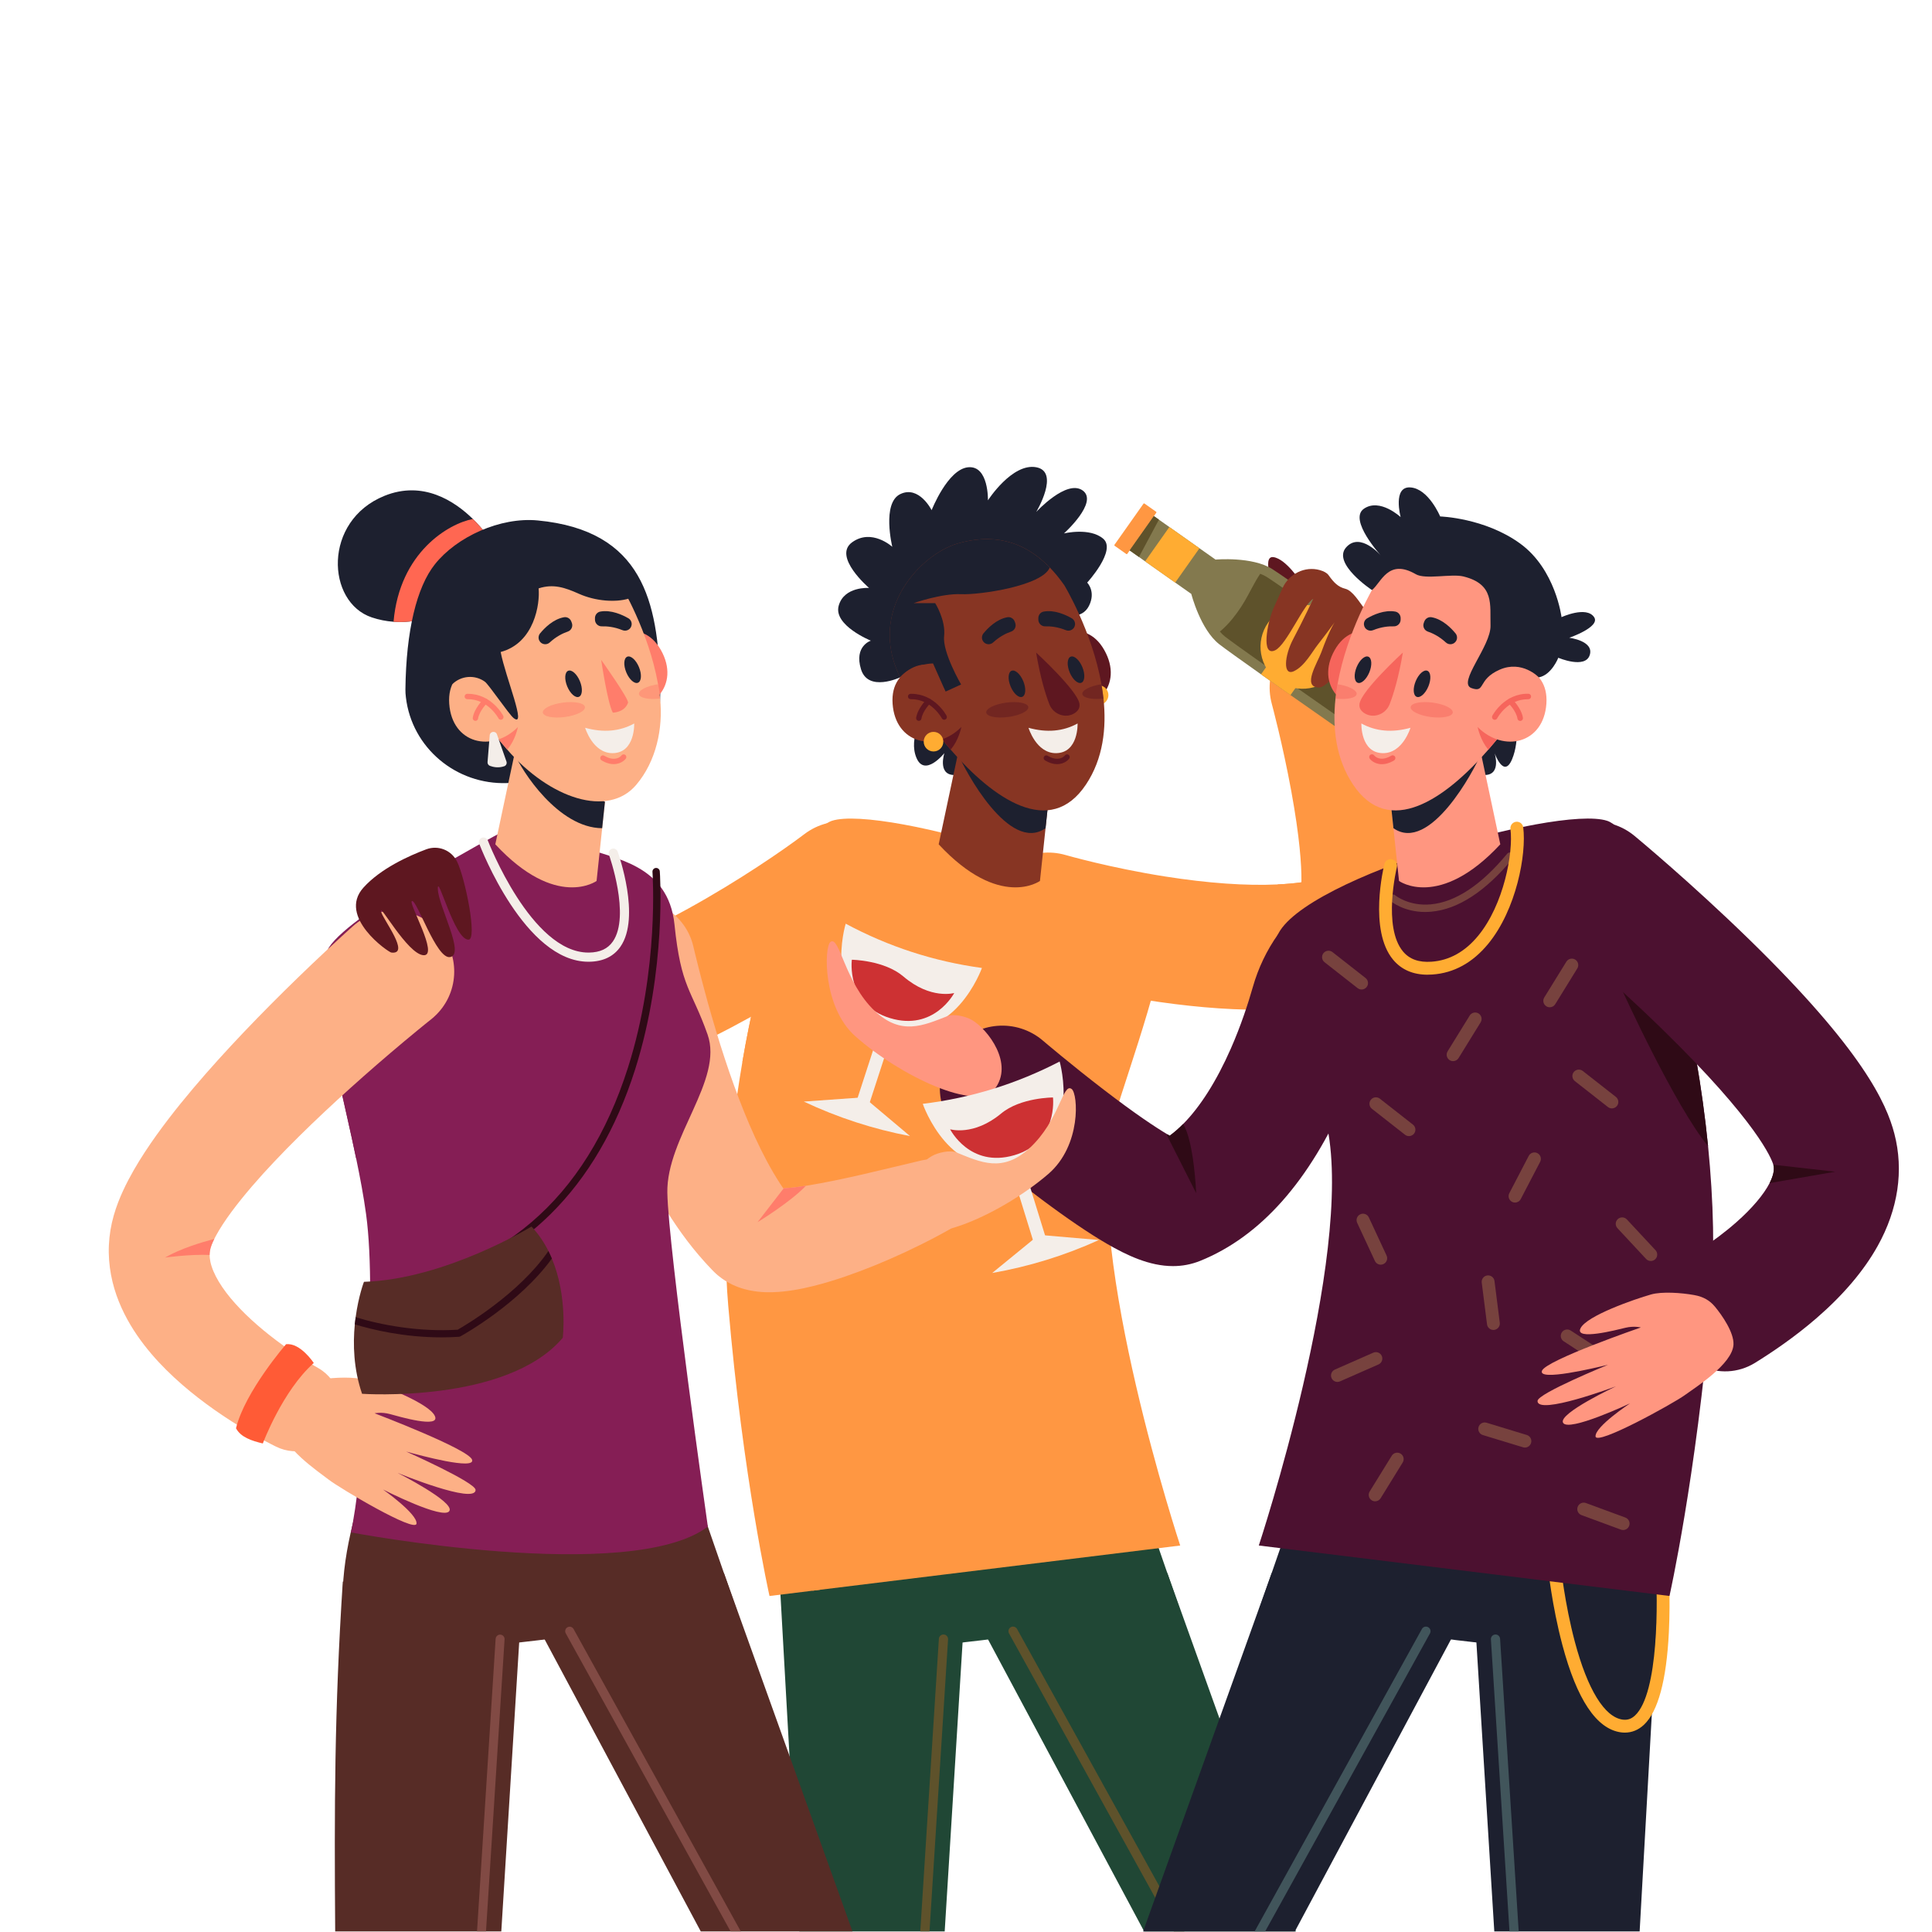 <?xml version="1.0" encoding="UTF-8"?>
<svg id="Layer_1" data-name="Layer 1" xmlns="http://www.w3.org/2000/svg" viewBox="0 0 1080 1080">
  <defs>
    <style>
      .cls-1 {
        fill: #77423e;
      }

      .cls-1, .cls-2, .cls-3, .cls-4, .cls-5, .cls-6, .cls-7, .cls-8, .cls-9, .cls-10, .cls-11, .cls-12, .cls-13, .cls-14, .cls-15, .cls-16, .cls-17, .cls-18, .cls-19, .cls-20, .cls-21, .cls-22, .cls-23 {
        stroke-width: 0px;
      }

      .cls-2 {
        fill: #873523;
      }

      .cls-3 {
        fill: #cd3133;
      }

      .cls-4 {
        fill: #ff9680;
      }

      .cls-5 {
        fill: #ff5b36;
      }

      .cls-6 {
        fill: #1d202f;
      }

      .cls-7 {
        fill: #5e1720;
      }

      .cls-8 {
        fill: #851e55;
      }

      .cls-9 {
        fill: #41555b;
      }

      .cls-10 {
        fill: #572c26;
      }

      .cls-11 {
        fill: #5e522b;
      }

      .cls-12 {
        fill: #ff7d6b;
      }

      .cls-13 {
        fill: #814a44;
      }

      .cls-14 {
        fill: #2f0a16;
      }

      .cls-15 {
        fill: #f4eee9;
      }

      .cls-24 {
        opacity: .5;
      }

      .cls-16 {
        fill: #f6655c;
      }

      .cls-17 {
        fill: #ff6752;
      }

      .cls-18 {
        fill: #204735;
      }

      .cls-19 {
        fill: #ffac32;
      }

      .cls-20 {
        fill: #83794e;
      }

      .cls-21 {
        fill: #4c1130;
      }

      .cls-22 {
        fill: #ff9742;
      }

      .cls-23 {
        fill: #fdb086;
      }
    </style>
  </defs>
  <g>
    <g>
      <path class="cls-22" d="M797.06,500.99c-.7,11.22-2.67,20.53-6.06,28.46-6.14,14.42-17.16,24.49-31.05,28.36-15.97,4.44-34.6,6.66-55.77,6.66-19.48,0-41.08-1.89-64.71-5.65-35.14-5.61-62.12-13.44-63.25-13.77-18.51-5.4-29.14-24.8-23.73-43.34,5.42-18.49,24.8-29.12,43.32-23.71.53.14,24.74,7.11,55.5,11.96,24.08,3.78,45.31,5.28,62.84,4.44,4.73-.21,9.16-.6,13.34-1.17,0-.29,0-.58.02-.88.06-8.79-.95-24.23-5.65-49.95-4.79-26.24-10.85-48.7-10.91-48.92-5.03-18.62,5.98-37.79,24.6-42.84,18.62-5.03,37.81,5.98,42.84,24.6.39,1.42,9.47,35.2,14.92,70.64,3.43,22.46,4.66,40.5,3.76,55.13Z"/>
      <path class="cls-22" d="M743.92,523.27l-29.77-28.87c4.73-.21,9.16-.6,13.34-1.17,0-.29,0-.58.02-.88l16.42,30.92Z"/>
      <g>
        <path class="cls-7" d="M727.41,325.66s-8.36-13.2-15.54-14.22c-7.18-1.02.91,19.72.91,19.72,0,0,15.63,6.33,14.63-5.5Z"/>
        <g>
          <path class="cls-20" d="M751.34,346.13c21.95,15.57,44.42,31.66,44.42,31.66,5.77,4.08-23.89,46.1-29.66,42.02,0,0-22.68-15.78-44.7-31.25-5.67-3.98-11.29-7.94-16.47-11.6-11.04-7.81-20.1-14.28-23.31-16.78-10.59-8.22-15.68-28.17-15.68-28.17l-37.86-26.72,13.55-19.19,37.86,26.72s20.5-1.88,31.79,5.34c3.43,2.19,12.56,8.55,23.62,16.34,5.19,3.65,10.8,7.62,16.45,11.63Z"/>
          <path class="cls-11" d="M708.34,322.65c-1.16-.74-2.47-1.37-3.88-1.9-.93,1.39-1.81,2.82-2.64,4.28-2.7,4.76-5.02,9.66-8.04,14.24-2.89,4.38-6.17,8.61-10.03,12.18-.59.55-1.21,1.08-1.84,1.6.93,1.08,1.92,2.05,2.95,2.86,2.76,2.15,10.4,7.64,22.7,16.34,4.56,3.23,9.84,6.95,16.15,11.38,18.14,12.74,36.94,25.84,42.35,29.61,2.4-1.66,7.54-6.9,13.52-15.38,5.99-8.48,9.2-15.07,9.96-17.89-5.32-3.81-23.98-17.15-42.08-29.99-6.2-4.4-11.47-8.13-16.13-11.41-12.32-8.68-20.06-14.04-23-15.92Z"/>
          <rect class="cls-19" x="643.55" y="299.82" width="23.49" height="20.59" transform="translate(24.04 666.64) rotate(-54.78)"/>
          <rect class="cls-22" x="620.21" y="291.17" width="28.91" height="8.77" rx=".36" ry=".36" transform="translate(27.21 643.62) rotate(-54.78)"/>
          <polygon class="cls-11" points="647.85 290.49 636.68 311.35 631.47 307.68 645.02 288.49 647.85 290.49"/>
          <path class="cls-19" d="M751.34,346.13l-29.95,42.43c-5.67-3.98-11.29-7.94-16.47-11.6l29.97-42.46c5.19,3.65,10.8,7.62,16.45,11.63Z"/>
          <path class="cls-19" d="M741.68,342.34c10.6,7.48,13.13,22.14,5.64,32.74-7.48,10.6-22.14,13.13-32.74,5.64-10.6-7.48-13.13-22.14-5.64-32.74,7.48-10.6,22.14-13.13,32.74-5.64Z"/>
        </g>
        <path class="cls-2" d="M737.83,318.7c-8.4-2.38-17.25,2.05-20.86,10.01-1.42,3.12-3.14,6.96-5.02,11.2-3.58,8.09-7.2,27.5.91,23.58,6.4-3.09,15.85-25.82,21.26-28.77,0,0-5.82,12.38-11.24,22.57-4.9,9.22-5.89,20.89.46,17.89,6-2.83,10.05-10.67,13.29-14.78,4.31-5.46,9.48-12.58,9.48-12.58,0,0-2.82,3.95-7.48,16.79-2.13,5.87-10.96,19.46-1.43,19.73,4.78.14,14.02-12.89,21.86-21.64,0,0-4.87,9.43-5.24,18-.16,3.6,5.29,4.61,11-1.99,7.36-8.51,4.99-4.66,9.07-10.12,4.08-5.46,7.08-17.54,1.62-21.92-5.45-4.38-10.14-3.01-12.92-6.61-2.79-3.61-6.47-9.9-10.52-10.92-4.05-1.02-6.35-3.35-9.42-7.64-.88-1.23-2.63-2.17-4.82-2.79Z"/>
      </g>
    </g>
    <g>
      <path class="cls-18" d="M632.31,820.96l27.42,79.14s-173.75,32.08-217,19.54c-7.37-27.7-5.32-58.1-12.57-85.36l202.15-13.32Z"/>
      <path class="cls-18" d="M724.41,1079.68l-71.85-200.29c-35.69-17.02-107.61,23.29-107.61,23.29l94.64,177h84.82Z"/>
      <polygon class="cls-18" points="439.56 949.94 446.84 1079.68 528.09 1079.68 538.09 918.14 539.89 889.1 515.65 881.66 451.55 861.99 446.99 860.6 434.34 856.71 434.33 856.71 436.28 891.41 439.56 949.94"/>
      <path class="cls-11" d="M656.17,1079.68h5.88l-93.51-169.07c-.69-1.24-2.25-1.69-3.49-1.01-1.24.69-1.69,2.25-1,3.49l92.12,166.59Z"/>
      <path class="cls-11" d="M519.59,1079.68l10.22-160.66.16-2.6c.09-1.41-.98-2.64-2.4-2.72-1.41-.1-2.64.98-2.73,2.4l-.22,3.45-10.18,160.14h5.15Z"/>
    </g>
    <g>
      <path class="cls-22" d="M659.73,863.96l-201.37,24.74-4.11.51-24.09,2.96s-14.86-66.08-23.07-162.26c-3.62-42.42.23-91.48,7.88-136.13,2.27-13.24,4.87-26.1,7.72-38.28,12.23-52.36,28.86-92.21,42.31-96.65,28.13-9.29,180.9,35.04,185.34,67.59-1.36,24.11-26.15,90.23-28.9,103.81-14.84,73.02,38.3,233.71,38.3,233.71Z"/>
      <path class="cls-22" d="M473.81,529.53s-26.3,50.61-58.84,64.24c2.27-13.24,4.87-26.1,7.72-38.27,15.15-8.62,28.33-15.59,51.13-25.97Z"/>
      <path class="cls-22" d="M565.04,514.2c-.89,0-1.81-.03-2.77-.09-23.34-1.49-36.66-24.88-37.22-25.87-.55-.99-.2-2.24.79-2.8.99-.55,2.24-.2,2.8.79h0c.13.22,12.81,22.43,33.89,23.77,20.13,1.28,21.85-13.06,21.92-13.67.12-1.13,1.12-1.95,2.25-1.84,1.13.11,1.95,1.11,1.84,2.23-.02.18-1.91,17.46-23.5,17.46Z"/>
    </g>
    <g>
      <path class="cls-6" d="M503.19,378.64s-17.89,8.49-21.88-4.51c-4-12.99,5.5-15.99,5.5-15.99,0,0-20.99-8.5-17.99-19.49,3-10.99,16.99-9.99,16.99-9.99,0,0-20.49-17.49-9.5-25.49,10.99-8,22.49,2.5,22.49,2.5,0,0-6-24.49,4.5-29.48,10.49-5,17.49,9,17.49,9,0,0,9-22.99,20.49-23.99,11.49-1,10.99,18.49,10.99,18.49,0,0,13.49-20.99,26.99-18.49,13.49,2.5,0,24.99,0,24.99,0,0,16.99-18.49,25.99-11.99,9,6.5-10.49,23.99-10.49,23.99,0,0,14.49-3.5,21.99,3,7.5,6.5-9,24.49-9,24.49,0,0,5,5,1,12.99-4,8-13.66,5-13.66,5l-91.89,34.99Z"/>
      <path class="cls-6" d="M516.36,399.8s-8.72,12.69-4.07,23.81c4.64,11.12,15.61-2.6,15.61-2.6,0,0-3.82,11.76,5.07,12.21,8.89.45,11.98-14.6,11.98-14.6l-28.6-18.83Z"/>
      <g>
        <path class="cls-2" d="M524.73,471.98c34.15,36.73,56.61,20.48,56.61,20.48l2.74-25.84,1.95-18.4-39.48-24.71-10.17-6.36-.31,1.47-.57,2.68-10.77,50.68Z"/>
        <path class="cls-6" d="M535.51,421.31c3.81,9.38,28.72,55.91,48.96,41.66l1.56-14.74-39.48-24.71-10.48-4.89-.57,2.68Z"/>
      </g>
      <path class="cls-7" d="M586.03,357.05s20.25-13.2,31.28,6.35c11.03,19.55-4.81,36.14-24.88,32.03l-6.4-38.38Z"/>
      <circle class="cls-19" cx="614.13" cy="388.56" r="5.48"/>
      <path class="cls-2" d="M607.05,438.58c-20.04,30.07-51.59,8.13-75.64-19.53-2.92-3.37-5.74-6.81-8.41-10.26-7.22-9.33-13.38-18.67-17.79-26.36-.73-1.27-1.4-2.54-2.02-3.79-18.83-38.2,12.3-68.97,31.82-74.72,18.9-5.58,36.57-2.46,51.84,13.32,2.78,2.87,5.48,6.16,8.09,9.89,0,0,15.51,25.54,20.78,55.35.47,2.65.86,5.33,1.14,8.03,1.75,16.45-.15,33.6-9.81,48.08Z"/>
      <path class="cls-6" d="M586.84,317.24c-4.25,10.33-39.37,15.38-49.57,14.91-10.99-.5-26.49,5-26.49,5h11.99s6,9.5,5,18.49c-1,9,9.49,26.99,9.49,26.99l-8.7,3.98-7.98-14.6c-9.68-2.62-17.41,6.63-17.41,6.63-6.72-13.63-7.08-26.31-3.87-37.25,5.77-19.72,23.13-33.78,35.69-37.47,18.9-5.58,36.57-2.46,51.84,13.32Z"/>
      <path class="cls-7" d="M590.87,427.16h-.05c-3.48-.02-6.62-2.07-6.75-2.16-.69-.46-.88-1.39-.42-2.08.46-.69,1.39-.88,2.08-.42.02.01,2.54,1.65,5.11,1.66h.03c3.02,0,4.37-1.81,4.38-1.83.47-.68,1.41-.85,2.09-.37.68.47.85,1.41.37,2.09-.09.13-2.23,3.11-6.84,3.11Z"/>
      <path class="cls-7" d="M523,408.79c2.67,3.45,5.49,6.9,8.41,10.26,4.61-5.31,5.98-12.62,5.98-12.62l-14.38,2.36Z"/>
      <path class="cls-2" d="M521.58,370.87s-24.17.14-22.61,22.53c1.57,22.39,23.93,27.52,38.41,13.03l-15.8-35.56Z"/>
      <path class="cls-19" d="M527.32,414.6c0,3.03-2.45,5.48-5.48,5.48s-5.48-2.45-5.48-5.48,2.45-5.48,5.48-5.48,5.48,2.45,5.48,5.48Z"/>
      <path class="cls-6" d="M564.93,383.71c1.66,4.02,4.6,6.62,6.55,5.81,1.96-.81,2.2-4.72.54-8.74-1.66-4.02-4.6-6.62-6.55-5.81-1.96.81-2.2,4.72-.54,8.74Z"/>
      <path class="cls-6" d="M597.95,375.84c1.66,4.02,4.6,6.62,6.55,5.81,1.96-.81,2.2-4.72.54-8.74-1.66-4.02-4.6-6.62-6.55-5.81-1.96.81-2.2,4.72-.54,8.74Z"/>
      <path class="cls-6" d="M599.1,345.62c-3.2-1.85-9.58-4.87-15.68-3.74-1.74.32-2.98,1.88-2.98,3.64v.84c0,2.11,1.73,3.83,3.83,3.77,2.81-.09,6.92.25,11.55,2.14,2.29.93,4.84-.55,5.12-3.01h0c.17-1.47-.55-2.9-1.84-3.65Z"/>
      <path class="cls-6" d="M549.77,354.06c2.34-2.86,7.25-7.93,13.36-9.02,1.74-.31,3.45.7,4.07,2.36l.31.83c.74,1.97-.29,4.15-2.28,4.83-2.66.91-6.39,2.68-10.05,6.07-1.81,1.68-4.72,1.19-5.85-1.01h0c-.68-1.32-.5-2.91.43-4.06Z"/>
      <path class="cls-7" d="M579.19,364.78s23.01,21.1,24.22,28.57c.36,2.24-.67,3.86-2.3,5.04-5.05,3.64-12.26,1.1-14.51-4.7-2.22-5.73-5.07-15-7.41-28.91Z"/>
      <path class="cls-15" d="M602.38,404.42s.6,16.53-12.1,16.6c-11.08.06-15.34-14.18-15.34-14.18,10.2,2.83,19.35,2.03,27.44-2.41Z"/>
      <path class="cls-7" d="M527.83,402.34c-.54,0-1.06-.29-1.33-.8h0c-.06-.11-5.89-10.9-17.42-10.69,0,0-.02,0-.03,0-.82,0-1.48-.65-1.5-1.47-.02-.83.64-1.51,1.47-1.53.14,0,.27,0,.41,0,13.14,0,19.45,11.79,19.72,12.3.38.73.1,1.64-.63,2.02-.22.12-.46.17-.69.17Z"/>
      <path class="cls-7" d="M513.62,402.97c-.08,0-.16,0-.24-.02-.82-.13-1.38-.9-1.25-1.71.83-5.26,5.7-10.13,5.9-10.34.59-.58,1.54-.58,2.12,0,.58.59.58,1.54,0,2.12-.07.07-4.38,4.41-5.05,8.68-.12.74-.75,1.27-1.48,1.27Z"/>
      <g class="cls-24">
        <path class="cls-7" d="M551.3,398.34c.29,2.22,5.8,3.33,12.3,2.47,6.5-.86,11.53-3.35,11.24-5.58s-5.8-3.33-12.3-2.47c-6.5.86-11.53,3.35-11.24,5.58Z"/>
      </g>
      <g class="cls-24">
        <path class="cls-7" d="M605.03,387.98c.29,2.17,5.53,3.27,11.82,2.53-.29-2.7-.67-5.37-1.14-8.02-6.23.93-10.97,3.34-10.68,5.5Z"/>
      </g>
    </g>
    <path class="cls-22" d="M498.62,472.96c-8.73-11.5-23.2-16.07-36.37-12.75-4.42,1.11-8.7,3.11-12.56,6.04-11.84,8.98-36.64,26.03-64.83,41.58-.56.3-1.11.61-1.67.91-1.51.82-3.03,1.64-4.55,2.46-1.39.74-2.78,1.47-4.18,2.2-4.75,2.48-9.56,4.88-14.4,7.17-2.12,1-4.23,1.98-6.35,2.93-6.93,3.12-13.86,5.96-20.66,8.4-.91.32-1.82.65-2.73.96-1.78.61-3.54,1.19-5.3,1.74-5.44,1.72-10.76,3.13-15.9,4.18-2.57-.72-10.73-3.68-26.04-15-3.68-2.72-7.09-5.42-10.03-7.84-6.35-5.23-10.55-9.18-10.59-9.22-1.4-1.33-2.89-2.52-4.44-3.57-.98-.67-1.98-1.28-3.01-1.83-6.35-3.43-13.53-4.75-20.5-3.96-7.9.88-15.54,4.45-21.44,10.67-1.27,1.34-2.41,2.76-3.43,4.23-.85,1.23-1.62,2.51-2.29,3.82-.36.7-.7,1.41-1.01,2.13-5.65,13.07-2.89,28.83,8.04,39.19.46.44,9.32,8.81,21.74,18.44,1.18.91,2.38,1.83,3.62,2.76,1.89,1.42,3.84,2.85,5.85,4.28.1.08.21.15.32.23,24.51,17.38,44.93,25.74,63.26,25.74,3.61,0,7.14-.32,10.6-.97,8.65-1.61,17.72-3.92,27.18-6.93,4.53-1.44,9.15-3.04,13.85-4.8,1.62-.6,3.24-1.22,4.88-1.86,12.35-4.84,25.3-10.74,38.8-17.69,1.56-.8,3.13-1.62,4.71-2.45,3.5-1.85,7.04-3.77,10.62-5.75,5.39-2.99,10.86-6.14,16.41-9.45,12.53-7.47,23.67-14.67,32.62-20.7.2-.14.4-.27.6-.41,4.9-3.31,9.13-6.25,12.55-8.69.9-.64,1.74-1.24,2.53-1.8,1.59-1.15,2.95-2.13,4.05-2.94,2.01-1.47,3.17-2.35,3.38-2.51.63-.48,1.24-.98,1.83-1.5,5.06-4.4,8.57-10.01,10.42-16.06,3.17-10.37,1.48-22.06-5.58-31.36Z"/>
    <path class="cls-22" d="M602.1,767.44c-14.22,0-29.09-2.52-44.41-7.55-17.13-5.62-34.86-14.36-52.69-25.99-30.31-19.76-50.76-41.35-50.96-41.56-.78-.83-.74-2.13.09-2.9.83-.78,2.13-.74,2.9.09.2.21,20.37,21.5,50.29,40.99,27.47,17.89,69.04,37.9,111.06,31.62,1.13-.17,2.17.61,2.34,1.73.17,1.12-.61,2.17-1.73,2.34-5.51.82-11.15,1.24-16.89,1.24Z"/>
    <path class="cls-22" d="M591.34,748.83c-.07,0-.15,0-.22-.01-16.38-1.74-35.48-11.51-56.77-29.02-15.75-12.96-26.91-25.6-27.02-25.72-.75-.85-.67-2.15.19-2.9.85-.75,2.15-.67,2.9.19.43.49,43.86,49.41,81.14,53.38,1.13.12,1.95,1.13,1.83,2.26-.11,1.05-1,1.84-2.04,1.84Z"/>
    <path class="cls-22" d="M458.35,888.7l-4.11.51c-11.19-41.45-19.43-83.02-24.53-123.77-4.55-36.33-6.63-72.1-6.18-106.31.76-58.31,8.73-92.4,8.81-92.74.26-1.1,1.37-1.78,2.48-1.52,1.1.26,1.78,1.37,1.52,2.48-.08.33-7.96,34.09-8.71,92-.65,51.1,4.28,131.53,30.73,229.36Z"/>
  </g>
  <g>
    <path class="cls-6" d="M731.1,820.96l-27.42,79.14s173.75,32.08,217,19.54c7.37-27.7,5.32-58.1,12.57-85.36l-202.15-13.32Z"/>
    <path class="cls-6" d="M723.83,1079.68l94.64-177s-71.92-40.31-107.61-23.29l-71.85,200.29h84.82Z"/>
    <polygon class="cls-6" points="916.57 1079.68 929.07 856.71 823.52 889.1 835.32 1079.68 916.57 1079.68"/>
    <path class="cls-19" d="M908.3,968.54c-.73,0-1.48-.05-2.23-.15-13.59-1.88-24.6-18.34-32.72-48.95-5.82-21.93-8.01-42.98-8.1-43.87-.2-1.98,1.24-3.74,3.21-3.94,1.97-.21,3.74,1.23,3.94,3.21.02.21,2.24,21.45,7.92,42.83,7.1,26.71,16.59,42.2,26.73,43.6,2.66.37,4.87-.36,6.95-2.31,13.29-12.41,12.8-64.49,11.49-83.51-.14-1.98,1.36-3.7,3.34-3.84,1.98-.13,3.7,1.36,3.84,3.34.01.18,1.21,17.96.24,37.5-1.34,26.92-6.05,44.33-13.99,51.76-3.06,2.86-6.69,4.33-10.61,4.33Z"/>
    <path class="cls-9" d="M707.23,1079.68l92.13-166.59c.68-1.24.24-2.8-1.01-3.49-1.24-.68-2.8-.24-3.49,1.01l-93.51,169.07h5.87Z"/>
    <path class="cls-9" d="M848.96,1079.68l-10.4-163.58c-.09-1.42-1.3-2.49-2.73-2.4-1.41.09-2.49,1.31-2.4,2.72l10.38,163.26h5.15Z"/>
  </g>
  <g>
    <path class="cls-21" d="M956.33,729.9c-8.22,96.19-23.08,162.26-23.08,162.26l-229.57-28.21s53.13-160.69,38.3-233.71c-2.76-13.58-27.55-79.7-28.9-103.81,4.44-32.55,157.2-76.88,185.34-67.59,16.44,5.43,37.65,63.82,49.74,133.26,2.74,15.79,5.02,32.14,6.66,48.57,3.04,30.52,3.89,61.31,1.51,89.23Z"/>
    <path class="cls-14" d="M954.82,640.68c-18.51-22.33-48.02-87.14-48.02-87.14l41.35,38.56h0c2.74,15.79,5.02,32.14,6.66,48.58Z"/>
    <path class="cls-1" d="M796.72,509.81c-12.03,0-19.11-5.9-19.43-6.18-.86-.74-.97-2.03-.23-2.9.73-.86,2.03-.97,2.89-.24.13.11,7.56,6.17,19.8,5.06,13.87-1.26,28.25-10.78,42.75-28.29.72-.87,2.02-1,2.89-.27.87.72,1,2.02.27,2.89-15.27,18.45-30.64,28.47-45.68,29.77-1.13.1-2.22.14-3.27.14Z"/>
  </g>
  <g>
    <path class="cls-6" d="M847.05,399.8s2.86,13.5-1.79,24.62c-4.64,11.12-9.76-3.41-9.76-3.41,0,0,3.82,11.76-5.07,12.21-8.89.45-11.98-14.6-11.98-14.6l28.6-18.83Z"/>
    <g>
      <path class="cls-4" d="M838.67,471.98c-34.15,36.73-56.61,20.48-56.61,20.48l-2.74-25.84-1.95-18.4,39.48-24.71,10.17-6.36.31,1.47.57,2.68,10.77,50.68Z"/>
      <path class="cls-6" d="M827.9,421.31c-3.81,9.38-28.72,55.91-48.96,41.66l-1.56-14.74,39.48-24.71,10.48-4.89.57,2.68Z"/>
    </g>
    <path class="cls-16" d="M777.37,357.05s-20.25-13.2-31.28,6.35c-11.03,19.55,4.81,36.14,24.88,32.03l6.4-38.38Z"/>
    <path class="cls-4" d="M858.2,382.43c-4.41,7.69-10.57,17.03-17.79,26.36-2.67,3.45-5.49,6.9-8.41,10.26-24.06,27.65-55.59,49.6-75.64,19.53-9.65-14.48-11.56-31.63-9.81-48.08.29-2.7.67-5.37,1.14-8.02,5.27-29.81,20.78-55.35,20.78-55.35,16.97-24.24,37.59-29.8,59.93-23.21,20.16,5.93,52.71,38.56,29.79,78.51Z"/>
    <path class="cls-16" d="M772.54,427.2c-4.64,0-6.79-3-6.88-3.13-.49-.7-.32-1.66.38-2.15.69-.48,1.65-.32,2.14.37.08.1,1.41,1.83,4.36,1.83h.03c2.56-.01,5.06-1.64,5.09-1.65.71-.47,1.67-.27,2.13.44.47.71.27,1.66-.43,2.13-.13.09-3.28,2.15-6.78,2.16h-.05Z"/>
    <path class="cls-16" d="M840.41,408.79c-2.67,3.45-5.49,6.9-8.41,10.26-4.61-5.31-5.98-12.62-5.98-12.62l14.38,2.36Z"/>
    <path class="cls-4" d="M841.83,370.87s24.17.14,22.61,22.53c-1.57,22.39-23.93,27.52-38.41,13.03l15.8-35.56Z"/>
    <path class="cls-6" d="M798.47,383.71c-1.66,4.02-4.6,6.62-6.55,5.81-1.96-.81-2.2-4.72-.54-8.74,1.66-4.02,4.6-6.62,6.55-5.81,1.96.81,2.2,4.72.54,8.74Z"/>
    <path class="cls-6" d="M765.46,375.84c-1.66,4.02-4.6,6.62-6.55,5.81-1.96-.81-2.2-4.72-.54-8.74,1.66-4.02,4.6-6.62,6.55-5.81,1.96.81,2.2,4.72.54,8.74Z"/>
    <path class="cls-6" d="M764.3,345.62c3.2-1.85,9.58-4.87,15.68-3.74,1.74.32,2.98,1.88,2.98,3.64v.84c0,2.11-1.73,3.83-3.83,3.77-2.81-.09-6.92.25-11.55,2.14-2.29.93-4.84-.55-5.12-3.01h0c-.17-1.47.55-2.9,1.84-3.65Z"/>
    <path class="cls-6" d="M813.64,354.06c-2.34-2.86-7.25-7.93-13.36-9.02-1.74-.31-3.45.7-4.07,2.36l-.31.83c-.74,1.97.29,4.15,2.28,4.83,2.66.91,6.39,2.68,10.05,6.07,1.81,1.68,4.72,1.19,5.85-1.01h0c.68-1.32.5-2.91-.43-4.06Z"/>
    <path class="cls-16" d="M784.21,364.78s-23.01,21.1-24.22,28.57c-.36,2.24.67,3.86,2.3,5.04,5.05,3.64,12.26,1.1,14.51-4.7,2.22-5.73,5.07-15,7.41-28.91Z"/>
    <path class="cls-15" d="M761.02,404.42s-.59,16.53,12.1,16.6c11.08.06,15.34-14.18,15.34-14.18-10.2,2.83-19.35,2.03-27.44-2.41Z"/>
    <path class="cls-16" d="M835.57,402.39c-.24,0-.49-.06-.71-.18-.75-.39-1.04-1.32-.65-2.08.27-.51,6.74-12.55,20.16-12.32.85.02,1.53.72,1.51,1.57-.02.84-.7,1.51-1.54,1.51,0,0-.02,0-.03,0-.12,0-.23,0-.35,0-11.27,0-16.8,10.23-17.03,10.67-.28.52-.81.82-1.37.82Z"/>
    <path class="cls-16" d="M849.79,403.01c-.75,0-1.4-.54-1.52-1.3-.67-4.26-5-8.61-5.04-8.65-.6-.6-.61-1.58,0-2.18.6-.6,1.57-.61,2.18,0,.21.21,5.08,5.09,5.92,10.36.13.84-.44,1.63-1.28,1.76-.08.01-.16.02-.24.02Z"/>
    <g class="cls-24">
      <path class="cls-16" d="M812.11,398.34c-.29,2.22-5.8,3.33-12.3,2.47-6.5-.86-11.53-3.35-11.24-5.58s5.8-3.33,12.3-2.47c6.5.86,11.53,3.35,11.24,5.58Z"/>
    </g>
    <g class="cls-24">
      <path class="cls-16" d="M758.38,387.98c-.29,2.17-5.53,3.27-11.82,2.53.29-2.7.67-5.37,1.14-8.02,6.23.93,10.97,3.34,10.68,5.5Z"/>
    </g>
    <path class="cls-6" d="M766.93,329.84s-22.39-14.81-14.46-23.83c7.94-9.02,19.6,4.69,19.6,4.69,0,0-18.54-20.2-9.62-26.33,8.92-6.13,20.52,4.69,20.52,4.69,0,0-4.65-17.31,5.49-16.59,10.14.72,16.6,16.23,16.6,16.23,0,0,24.85.72,44.72,15.15,19.87,14.43,23.12,41.14,23.12,41.14,0,0,13.89-6.42,18.22,0,3.69,5.48-13.89,11.52-13.89,11.52,0,0,13.98,1.71,11.45,9.65-2.52,7.94-17.58,1.53-17.58,1.53,0,0-3.74,9.64-10.89,10.95,0,0-9.31-9.84-21.94-4.27-12.62,5.58-7.64,13.15-15.72,10.27-8.09-2.89,11.01-23.45,10.66-34.99-.35-11.54,2.36-23.09-15.14-27.41-6.69-1.66-21.24,1.87-26.64-1.26-15.56-9.02-19.31,4.84-24.51,8.86Z"/>
  </g>
  <g>
    <path class="cls-21" d="M772.6,550.5c-.24,1.22-6.04,30.18-20.01,62.4-20.54,47.39-48.01,78.32-81.63,91.91-5.13,2.07-10.23,2.95-15.25,2.95-13.2,0-25.87-6.06-37.05-12.55-9.88-5.74-22.06-14.01-36.19-24.57-23.13-17.29-43.97-35.05-44.85-35.8-14.67-12.52-16.41-34.58-3.89-49.25,12.52-14.67,34.57-16.41,49.25-3.89.15.13,15.76,13.43,34.08,27.49,17.55,13.47,28.74,20.87,35.46,24.87.48.28.93.55,1.36.8,2.52-1.84,5.02-4.02,7.49-6.52,9.54-9.63,18.67-23.98,26.66-42.14,5.68-12.92,9.72-25.37,12.33-34.51,2.99-10.52,7.74-20.46,14.05-29.38l58.2,28.19Z"/>
    <path class="cls-14" d="M668.67,666.97l-16.24-32.13s.03-.29.08-.78c.48.28.93.55,1.36.8,2.52-1.84,5.02-4.02,7.49-6.52,6.13,9.63,7.31,38.62,7.31,38.62Z"/>
    <g>
      <g>
        <g>
          <path class="cls-15" d="M548.91,541.1s-15.84,44.33-52.84,32.3c-37.01-12.03-23.32-57.06-23.32-57.06,23.9,12.84,49.29,21.09,76.17,24.76Z"/>
          <path class="cls-3" d="M533.42,555.1s-11.29,21.55-35.95,14.01c-24.67-7.54-21.28-32.61-21.28-32.61,0,0,18.16.25,28.83,9.37,15.27,13.05,28.4,9.23,28.4,9.23Z"/>
        </g>
        <rect class="cls-15" x="464.99" y="590.94" width="48.87" height="7.24" transform="translate(-227.32 876.21) rotate(-71.99)"/>
        <path class="cls-15" d="M449.34,615.79c18.98,8.94,38.77,15.38,59.38,19.3l-25.78-21.7-33.61,2.4Z"/>
      </g>
      <path class="cls-4" d="M529.67,568c3.67-1.42,10.35.23,13.73,2.23,8.86,5.23,23.69,24.56,12.51,38.7-9.94,12.57-52.45-7.2-77.78-29.66-18.31-16.23-17.49-50.04-13.89-52.73,5.08-3.79,7.96,22.76,24.69,38.53,14.81,13.96,27.02,8.27,40.74,2.94Z"/>
    </g>
  </g>
  <path class="cls-19" d="M798.08,544.87c-8.15,0-14.62-2.79-19.26-8.31-13.89-16.53-5.31-52.05-4.94-53.55.48-1.93,2.43-3.1,4.35-2.63,1.93.48,3.1,2.43,2.63,4.35-.1.42-8.07,33.49,3.47,47.2,3.62,4.3,8.82,6.16,15.89,5.67,9.97-.69,18.76-5.58,26.11-14.53,14.26-17.35,19.71-46.3,18.02-59.67-.25-1.97,1.15-3.77,3.12-4.02,1.97-.25,3.77,1.15,4.02,3.12,1.9,15-3.86,45.99-19.6,65.13-8.66,10.53-19.14,16.3-31.17,17.13-.9.06-1.78.09-2.64.09Z"/>
  <g>
    <path class="cls-1" d="M761.13,553.14c-.78,0-1.56-.25-2.22-.77l-18.49-14.49c-1.56-1.23-1.84-3.49-.61-5.05,1.23-1.56,3.49-1.84,5.05-.61l18.49,14.49c1.56,1.23,1.84,3.49.61,5.05-.71.9-1.77,1.38-2.83,1.38Z"/>
    <path class="cls-1" d="M787.62,635.09c-.78,0-1.56-.25-2.22-.77l-18.49-14.49c-1.56-1.22-1.84-3.49-.61-5.05,1.22-1.56,3.49-1.84,5.05-.61l18.49,14.49c1.56,1.23,1.84,3.49.61,5.05-.71.9-1.77,1.38-2.83,1.38Z"/>
    <path class="cls-1" d="M866.31,563.07c-.64,0-1.3-.17-1.88-.54-1.69-1.04-2.21-3.26-1.17-4.95l12.34-19.99c1.04-1.69,3.26-2.21,4.95-1.17,1.69,1.04,2.21,3.26,1.17,4.95l-12.34,19.99c-.68,1.1-1.86,1.71-3.06,1.71Z"/>
    <path class="cls-1" d="M812.28,593.18c-.64,0-1.3-.17-1.88-.54-1.69-1.04-2.21-3.26-1.17-4.95l12.34-19.99c1.04-1.69,3.26-2.21,4.95-1.17,1.69,1.04,2.21,3.26,1.17,4.95l-12.34,19.99c-.68,1.1-1.86,1.71-3.06,1.71Z"/>
    <path class="cls-1" d="M771.84,706.96c-1.36,0-2.65-.77-3.26-2.08l-9.91-21.3c-.84-1.8-.06-3.94,1.74-4.78,1.8-.84,3.94-.06,4.78,1.74l9.91,21.3c.84,1.8.06,3.94-1.74,4.78-.49.23-1.01.34-1.51.34Z"/>
    <path class="cls-1" d="M834.82,743.45c-1.78,0-3.33-1.33-3.56-3.14l-2.96-23.31c-.25-1.97,1.14-3.77,3.11-4.02,1.97-.25,3.77,1.15,4.02,3.11l2.96,23.31c.25,1.97-1.14,3.77-3.11,4.02-.15.02-.31.03-.46.03Z"/>
    <path class="cls-1" d="M747.64,772.5c-1.38,0-2.7-.8-3.29-2.15-.8-1.82.03-3.94,1.84-4.74l21.5-9.46c1.82-.8,3.94.03,4.74,1.84.8,1.82-.03,3.94-1.84,4.74l-21.5,9.46c-.47.21-.96.31-1.45.31Z"/>
    <path class="cls-1" d="M852.43,809.2c-.35,0-.7-.05-1.05-.16l-22.47-6.84c-1.9-.58-2.97-2.59-2.39-4.49.58-1.9,2.59-2.97,4.49-2.39l22.47,6.84c1.9.58,2.97,2.59,2.39,4.49-.47,1.55-1.9,2.55-3.44,2.55Z"/>
    <path class="cls-1" d="M901.06,619.6c-.78,0-1.56-.25-2.22-.77l-18.49-14.49c-1.56-1.23-1.84-3.49-.61-5.05,1.22-1.56,3.49-1.84,5.05-.61l18.49,14.49c1.56,1.23,1.84,3.49.61,5.05-.71.9-1.77,1.38-2.83,1.38Z"/>
    <path class="cls-1" d="M846.91,672.25c-.56,0-1.13-.13-1.66-.41-1.76-.92-2.44-3.09-1.53-4.85l10.85-20.84c.92-1.76,3.09-2.45,4.85-1.53,1.76.92,2.45,3.09,1.53,4.85l-10.85,20.83c-.64,1.23-1.89,1.94-3.19,1.94Z"/>
    <path class="cls-1" d="M895.76,763.18c-.67,0-1.35-.19-1.96-.58l-19.69-12.81c-1.66-1.08-2.14-3.31-1.05-4.97,1.08-1.66,3.31-2.14,4.97-1.05l19.69,12.81c1.66,1.08,2.14,3.31,1.05,4.97-.69,1.06-1.84,1.64-3.02,1.64Z"/>
    <path class="cls-1" d="M907.34,855.29c-.41,0-.83-.07-1.24-.22l-22.04-8.12c-1.86-.69-2.82-2.75-2.13-4.62.69-1.86,2.75-2.82,4.62-2.13l22.04,8.12c1.86.69,2.82,2.75,2.13,4.62-.54,1.45-1.91,2.35-3.37,2.35Z"/>
    <path class="cls-1" d="M768.71,839.24c-.64,0-1.3-.17-1.88-.54-1.69-1.04-2.21-3.26-1.17-4.95l12.34-19.99c1.04-1.69,3.26-2.21,4.95-1.17,1.69,1.04,2.21,3.26,1.17,4.95l-12.34,19.99c-.68,1.1-1.86,1.71-3.06,1.71Z"/>
    <path class="cls-1" d="M922.81,704.9c-.96,0-1.92-.38-2.63-1.14l-16.01-17.19c-1.35-1.45-1.27-3.73.18-5.08,1.45-1.35,3.73-1.27,5.08.18l16.01,17.19c1.35,1.45,1.27,3.73-.18,5.08-.69.65-1.57.97-2.45.97Z"/>
  </g>
  <g>
    <g>
      <path class="cls-10" d="M934.07,708.33h0s-.03.02-.04.03l.04-.03Z"/>
      <path class="cls-21" d="M1049.61,696.54c-7.66,13.75-19.16,27.31-34.14,40.29-12.2,10.57-24.88,19.13-34.38,25-19.19,11.84-44.52.54-48.12-21.72-.06-.38-.12-.77-.17-1.15-2.24-16.14,5.21-32.1,18.75-41.17,5.9-3.95,12.61-8.86,18.98-14.47,8.88-7.81,15.4-15.56,18.68-21.95,2.04-3.98,2.84-7.43,2.16-10.02-.02-.07-.04-.15-.07-.26-.94-3.16-8.66-23.64-62.08-75.75-30.49-29.74-59.75-54.01-60.05-54.25-14.86-12.3-16.94-34.32-4.64-49.18,12.3-14.86,34.31-16.94,49.18-4.64,1.28,1.06,31.77,26.35,64.28,58.06,63.36,61.8,76.56,91.46,80.97,108.39,5.36,20.53,2.12,42.26-9.35,62.83Z"/>
      <path class="cls-4" d="M958.52,730.29c-2.63-3.16-6.13-5.4-11.49-6.35-7.07-1.27-17.97-2.07-24.11-.32-9.22,2.63-35.92,11.84-39.4,18.9-3.48,7.07,20.19.89,25.07-.28,4.88-1.17,8.64-.18,8.64-.18,0,0-53.16,18.33-55.28,24.25-2.12,5.92,29.22-1.51,36.95-3.4,0,0-39.26,16.02-39.4,20.2-.29,8.4,43.84-8.14,43.84-8.14,0,0-32.32,15.14-29.59,20.34,2.88,5.5,37.46-10.81,37.46-10.81,0,0-19.58,12.92-19.29,18.44.29,5.52,43.54-18.46,49.74-22.94,6.19-4.48,26.8-17.48,27.37-28.34.35-6.76-6.42-16.49-10.49-21.37Z"/>
    </g>
    <path class="cls-14" d="M989.2,661.37c2.04-3.98,2.84-7.43,2.16-10.02-.02-.07-.04-.15-.07-.26l34.62,3.91-36.71,6.36Z"/>
  </g>
  <g>
    <g>
      <path class="cls-6" d="M273.81,301.36c-6.39,34.02-30.96,47.91-53.82,46.21-4.13-.3-8.21-1.12-12.11-2.42-25.49-8.5-27.49-53.97,7-67.96,21.61-8.77,39.28,2.95,49.46,12.92,6.06,5.94,9.47,11.25,9.47,11.25Z"/>
      <path class="cls-17" d="M273.81,301.36c-6.39,34.02-30.96,47.91-53.82,46.21,3.38-38.9,30.87-54.9,44.35-57.46,6.06,5.94,9.47,11.25,9.47,11.25Z"/>
    </g>
    <path class="cls-6" d="M365.66,416.92c2.11-9.84,3.78-21.05,3.39-34.54-1.34-45.89-9.54-85.84-68.46-91.45-20.99-2-45.26,9.15-57.47,24.49-10.17,12.77-16.11,37.07-16.49,69.96-.02,1.4.08,2.89.27,4.45,3.33,28.29,28.2,48.95,56.66,47.91,25.56-.93,52.17-11.09,82.11-20.83Z"/>
    <g>
      <path class="cls-10" d="M384.45,820.96l27.42,79.14s-173.75,32.08-217,19.54c-7.37-27.7-1.23-56.51,6.27-82.5l183.31-16.18Z"/>
      <path class="cls-10" d="M391.73,1079.68h84.82l-46.55-129.76-25.2-70.25-.1-.28c-35.69-17.02-107.61,23.29-107.61,23.29l7.39,13.81,87.25,163.19Z"/>
      <path class="cls-10" d="M280.23,1079.68l10-161.54,1.8-29.05-100.18-4.98h-.22c-4.71,72.15-4.75,126.85-4.26,195.56h92.85Z"/>
      <path class="cls-13" d="M317.26,914.87l91.14,164.8h5.71l-91.53-165.51-1.95-3.53c-.67-1.21-2.19-1.65-3.39-.98-1.21.67-1.65,2.19-.98,3.39l1.01,1.82Z"/>
      <path class="cls-13" d="M271.67,1079.68l10.22-160.64.17-2.62c.09-1.37-.96-2.56-2.34-2.65-1.38-.09-2.56.96-2.66,2.34l-.22,3.44-10.18,160.14h5.01Z"/>
    </g>
    <g>
      <path class="cls-23" d="M530.5,687.41l-2.07,1.16-1.99,1.09c-1.32.72-2.64,1.44-3.97,2.13-2.65,1.38-5.3,2.76-7.98,4.08-5.35,2.66-10.77,5.17-16.27,7.6-2.76,1.2-5.53,2.38-8.33,3.54-2.8,1.14-5.64,2.26-8.5,3.35-2.87,1.08-5.77,2.13-8.72,3.15-2.95,1.02-5.95,1.98-9.03,2.91-3.08.94-6.23,1.79-9.5,2.6-3.28.8-6.67,1.55-10.35,2.14-3.68.59-7.59,1.08-12.26,1.21-2.35.04-4.9,0-7.88-.33-1.51-.17-3.11-.41-4.89-.78-1.78-.38-3.74-.9-5.95-1.71-2.2-.81-4.66-1.91-7.35-3.59-.67-.43-1.38-.9-2.04-1.38-.71-.52-1.4-1.05-2.09-1.63-.36-.3-.71-.61-1.06-.92-.34-.31-.69-.63-1.04-.98-.34-.34-.69-.7-1.03-1.05l-.48-.5c-1.23-1.29-2.48-2.59-3.64-3.9-2.39-2.62-4.62-5.28-6.78-7.94-4.29-5.35-8.17-10.79-11.76-16.27-1.81-2.74-3.51-5.5-5.2-8.26-1.64-2.76-3.27-5.54-4.81-8.32-1.56-2.78-3.05-5.57-4.52-8.37-1.44-2.8-2.86-5.61-4.22-8.42-1.37-2.81-2.69-5.62-3.99-8.45-1.27-2.83-2.53-5.66-3.74-8.49-2.45-5.66-4.72-11.36-6.91-17.06-4.33-11.42-8.27-22.91-11.71-34.51-.86-2.9-1.71-5.81-2.54-8.72-.83-2.91-1.6-5.84-2.37-8.78-.76-2.94-1.53-5.89-2.21-8.88l-1.04-4.52-.51-2.31-.53-2.55c-3.81-18.38,7.99-36.36,26.36-40.18,18.01-3.74,35.65,7.53,39.93,25.27l.2.85.85,3.53.95,3.85,1.97,7.81,2.08,7.84c.69,2.62,1.4,5.24,2.12,7.85,2.95,10.43,6.02,20.81,9.39,31,3.34,10.2,6.95,20.22,10.85,29.92,1.96,4.84,4.01,9.61,6.13,14.25,2.14,4.64,4.37,9.15,6.69,13.49,2.32,4.35,4.78,8.48,7.29,12.38.6.9,1.19,1.8,1.79,2.68.08,0,.17-.01.25-.02,1.74-.1,3.63-.26,5.57-.48,2.2-.26,4.49-.58,6.83-.93.16-.02.33-.05.49-.07,20.21-3.26,42.43-9,63.8-14.02l.64-.15c11.3-2.66,22.61,4.35,25.27,15.65,2.19,9.33-2.23,18.67-10.19,23.14Z"/>
      <path class="cls-12" d="M450.5,662.86c-8.74,9.22-26.67,20.12-27.03,20.34l14.63-18.93c1.74-.1,3.63-.26,5.57-.48,2.2-.26,4.49-.58,6.83-.93Z"/>
      <g>
        <g>
          <g>
            <path class="cls-15" d="M515.83,617.05s15.19,44.56,52.37,33.07c37.18-11.49,24.15-56.72,24.15-56.72-24.08,12.49-49.59,20.38-76.52,23.65Z"/>
            <path class="cls-3" d="M531.12,631.27s10.97,21.71,35.75,14.53c24.77-7.18,21.75-32.3,21.75-32.3,0,0-18.17-.01-28.96,8.95-15.45,12.83-28.53,8.82-28.53,8.82Z"/>
          </g>
          <rect class="cls-15" x="570.91" y="646.93" width="7.24" height="48.87" transform="translate(-172.63 199.59) rotate(-17.17)"/>
          <path class="cls-15" d="M614.31,693.17c-19.11,8.67-38.99,14.82-59.66,18.44l26.09-21.32,33.57,2.88Z"/>
        </g>
        <path class="cls-23" d="M534.67,644.22c-3.64-1.48-10.35.08-13.76,2.03-8.93,5.1-24.05,24.22-13.07,38.52,9.76,12.71,52.55-6.44,78.2-28.53,18.54-15.97,16.61-44.73,13.04-47.47-5.03-3.86-6.69,17.59-23.64,33.12-15.01,13.74-27.13,7.88-40.78,2.34Z"/>
      </g>
    </g>
    <g>
      <path class="cls-8" d="M373.05,666.73c.5,30.98,22.64,186.66,22.64,186.66-43.32,32.74-199.55,3.24-199.55,3.24,6-25.99,15.07-129.87,8.5-177.91-1.34-9.82-3.31-20.36-5.55-31.14-3.09-14.93-6.72-30.33-9.93-44.97-7.23-32.87-12.45-61.9-5.21-73.08,12.78-19.76,95.61-63.87,95.61-63.87l47.51,8.17c15.43,6.36,46.48,9,49.97,42.98,3.67,35.7,9.49,35.98,18.49,61.47,9,25.49-22.99,57.47-22.49,88.45Z"/>
      <path class="cls-8" d="M240.37,759.85c-.55,0-1.09-.26-1.43-.74-.55-.79-.36-1.88.43-2.44,3.1-2.17,76.28-53.28,114.79-56.78.96-.09,1.81.62,1.9,1.58.09.96-.62,1.81-1.58,1.9-37.58,3.42-112.34,55.63-113.09,56.16-.31.21-.66.32-1,.32Z"/>
      <path class="cls-8" d="M249.36,559.54l-50.27,88.04c-3.09-14.93-6.72-30.33-9.93-44.97l60.21-43.08Z"/>
      <path class="cls-8" d="M320.96,514.15c-18.96,0-35.92-16.28-36.67-17.01-.59-.58-.61-1.53-.03-2.12.58-.59,1.53-.61,2.12-.03.18.18,18.25,17.5,36.82,16.07,17.91-1.38,19.07-18.83,19.11-19.57.05-.83.75-1.46,1.58-1.42.83.04,1.46.75,1.42,1.57-.01.21-1.31,20.82-21.87,22.41-.83.06-1.65.09-2.47.09Z"/>
    </g>
    <g>
      <g>
        <path class="cls-23" d="M276.88,471.98c34.15,36.73,56.61,20.48,56.61,20.48l2.74-25.84,1.95-18.4-39.48-24.71-10.17-6.36-.31,1.47-.57,2.68-10.77,50.68Z"/>
        <path class="cls-6" d="M287.65,421.31c3.81,9.38,24.43,41.53,48.96,41.66l1.56-14.74-39.48-24.71-10.48-4.89-.57,2.68Z"/>
      </g>
      <path class="cls-12" d="M338.18,357.05s20.25-13.2,31.28,6.35c11.03,19.55-4.81,36.14-24.88,32.03l-6.4-38.38Z"/>
      <path class="cls-23" d="M257.36,382.43c4.41,7.69,10.57,17.03,17.78,26.36,2.67,3.45,5.49,6.9,8.41,10.26,24.06,27.65,56.37,38.05,72,19.8,11.32-13.22,15.2-31.9,13.45-48.35-.29-2.7-.67-5.37-1.14-8.02-5.27-29.81-20.78-55.35-20.78-55.35-16.97-24.24-37.59-29.8-59.93-23.21-20.16,5.93-52.71,38.56-29.79,78.51Z"/>
      <path class="cls-12" d="M336.07,368.89s3.5,23.99,6.5,29.48c0,0,6.5,0,8.5-5.5.7-1.94-14.99-23.99-14.99-23.99Z"/>
      <path class="cls-12" d="M343.01,427.16h-.05c-3.48-.02-6.62-2.07-6.75-2.16-.69-.46-.88-1.39-.42-2.08.46-.69,1.39-.88,2.08-.42.02.01,2.54,1.65,5.11,1.66,3.04.02,4.37-1.77,4.43-1.85.49-.66,1.42-.81,2.09-.34.67.48.83,1.4.36,2.07-.09.13-2.23,3.11-6.84,3.11Z"/>
      <path class="cls-12" d="M275.14,408.79c2.67,3.45,5.49,6.9,8.4,10.26,4.61-5.31,5.98-12.62,5.98-12.62l-14.38,2.36Z"/>
      <path class="cls-23" d="M273.73,370.87s-24.17.14-22.61,22.53c1.57,22.39,23.93,27.52,38.41,13.03l-15.8-35.56Z"/>
      <path class="cls-15" d="M273.76,411.04l-1.22,14.96c-.08.92.46,1.79,1.33,2.12,1.69.64,4.68,1.36,8.01.21,1.07-.37,1.61-1.57,1.23-2.64l-5.31-15.17c-.74-2.13-3.86-1.73-4.05.52Z"/>
      <path class="cls-6" d="M317.08,383.71c1.66,4.02,4.6,6.62,6.55,5.81,1.96-.81,2.2-4.72.54-8.74-1.66-4.02-4.6-6.62-6.55-5.81-1.96.81-2.2,4.72-.54,8.74Z"/>
      <path class="cls-6" d="M350.09,375.84c1.66,4.02,4.6,6.62,6.55,5.81,1.96-.81,2.2-4.72.54-8.74-1.66-4.02-4.6-6.62-6.55-5.81-1.96.81-2.2,4.72-.54,8.74Z"/>
      <path class="cls-6" d="M351.25,345.62c-3.2-1.85-9.58-4.87-15.68-3.74-1.74.32-2.98,1.88-2.98,3.64v.84c0,2.11,1.73,3.83,3.83,3.77,2.81-.09,6.92.25,11.55,2.14,2.29.93,4.84-.55,5.12-3.01h0c.17-1.47-.55-2.9-1.84-3.65Z"/>
      <path class="cls-6" d="M301.92,354.06c2.34-2.86,7.25-7.93,13.36-9.02,1.74-.31,3.45.7,4.07,2.36l.31.83c.74,1.97-.29,4.15-2.28,4.83-2.66.91-6.39,2.68-10.05,6.07-1.81,1.68-4.72,1.19-5.85-1.01h0c-.68-1.32-.51-2.91.43-4.06Z"/>
      <path class="cls-15" d="M354.53,404.42s.6,16.53-12.1,16.6c-11.08.06-15.34-14.18-15.34-14.18,10.2,2.83,19.35,2.03,27.44-2.41Z"/>
      <path class="cls-12" d="M279.98,402.34c-.54,0-1.06-.29-1.33-.8-.08-.15-5.9-10.89-17.41-10.69,0,0-.02,0-.03,0-.82,0-1.48-.65-1.5-1.47-.02-.83.64-1.51,1.47-1.53.14,0,.27,0,.41,0,13.14,0,19.45,11.79,19.72,12.3.38.73.1,1.64-.63,2.02-.22.12-.46.17-.69.17Z"/>
      <path class="cls-12" d="M265.77,402.97c-.08,0-.16,0-.24-.02-.82-.13-1.38-.9-1.25-1.71.83-5.26,5.7-10.13,5.9-10.34.59-.58,1.54-.58,2.12,0,.58.59.58,1.54,0,2.12-.07.07-4.38,4.41-5.05,8.68-.12.74-.75,1.27-1.48,1.27Z"/>
      <g class="cls-24">
        <path class="cls-12" d="M303.45,398.34c.29,2.22,5.8,3.33,12.3,2.47,6.5-.86,11.53-3.35,11.24-5.58-.29-2.22-5.8-3.33-12.3-2.47-6.5.86-11.53,3.35-11.24,5.58Z"/>
      </g>
      <g class="cls-24">
        <path class="cls-12" d="M357.18,387.98c.29,2.17,5.53,3.27,11.82,2.53-.29-2.7-.67-5.37-1.14-8.02-6.23.93-10.97,3.34-10.68,5.5Z"/>
      </g>
    </g>
    <g>
      <path class="cls-23" d="M242.57,568.49c-.45.4-.9.79-1.37,1.16l-.2.16-1.79,1.43-1.9,1.53-3.81,3.11c-2.55,2.09-5.09,4.2-7.63,6.32-5.08,4.25-10.12,8.55-15.13,12.89-10.01,8.69-19.86,17.53-29.44,26.54-9.58,9-18.91,18.16-27.73,27.49-4.41,4.66-8.69,9.37-12.75,14.1-4.06,4.73-7.92,9.49-11.39,14.18-1.74,2.35-3.36,4.67-4.85,6.95-1.47,2.27-2.82,4.48-3.9,6.51-.32.59-.62,1.17-.89,1.72-.67,1.35-1.2,2.55-1.55,3.48-.46,1.2-.74,2.28-.91,3.43-.09.65-.14,1.32-.14,2.03,0,.55.03,1.13.09,1.74.14,1.39.47,2.96,1.03,4.68,1.1,3.45,3.15,7.45,5.93,11.54,2.78,4.09,6.27,8.27,10.19,12.33,3.92,4.07,8.28,8.04,12.9,11.86,4.62,3.82,9.52,7.49,14.58,10.99,2.53,1.75,5.1,3.45,7.68,5.09,1.29.82,2.58,1.62,3.87,2.39l1.91,1.14,1.61.94,1.04.6c11.91,6.92,15.94,22.19,9.02,34.09-6.64,11.41-21.01,15.55-32.67,9.79l-1.56-.78-1.34-.68-2.57-1.34c-1.69-.9-3.34-1.8-4.99-2.72-3.28-1.84-6.51-3.73-9.71-5.69-6.39-3.91-12.65-8.09-18.81-12.63-6.15-4.54-12.19-9.43-18.05-14.86-5.86-5.43-11.55-11.4-16.86-18.29-5.28-6.89-10.24-14.73-14-24.04-1.87-4.64-3.41-9.67-4.41-14.99-1-5.32-1.46-10.95-1.2-16.61.25-5.65,1.2-11.33,2.73-16.65,1.5-5.22,3.3-9.65,5.18-13.76,1.89-4.1,3.88-7.84,5.92-11.42,2.04-3.57,4.15-6.95,6.28-10.22,4.27-6.53,8.69-12.62,13.19-18.5,4.5-5.88,9.1-11.53,13.76-17.05,9.32-11.03,18.9-21.53,28.64-31.78,9.75-10.23,19.66-20.19,29.73-29.96,5.03-4.89,10.1-9.72,15.23-14.52,2.56-2.4,5.14-4.79,7.73-7.18l3.92-3.58,1.99-1.8,2.1-1.88c14-12.51,35.5-11.3,48,2.7,12.51,14,11.3,35.49-2.7,48Z"/>
      <path class="cls-12" d="M119.77,692.58c-.67,1.35-1.2,2.55-1.55,3.48-.46,1.2-.74,2.28-.91,3.43-.09.65-.14,1.32-.14,2.03-11.02-.45-24.92,1.46-24.92,1.46,8.69-5.04,20.68-8.62,27.52-10.41Z"/>
      <path class="cls-23" d="M168.5,776.99c2.73-3.08,6.3-5.2,11.68-5.99,7.11-1.04,18.03-1.51,24.11.43,9.13,2.91,35.54,12.95,38.8,20.12,3.26,7.17-20.21.26-25.05-1.06-4.84-1.32-8.64-.45-8.64-.45,0,0,52.56,19.97,54.5,25.95,1.94,5.98-29.15-2.42-36.82-4.55,0,0,38.74,17.23,38.76,21.42.03,8.4-43.56-9.5-43.56-9.5,0,0,31.83,16.14,28.95,21.25-3.05,5.41-37.1-11.96-37.1-11.96,0,0,19.17,13.52,18.71,19.03-.46,5.51-42.95-19.81-49-24.48-6.05-4.67-26.25-18.31-26.48-29.18-.14-6.77,6.93-16.28,11.15-21.03Z"/>
      <path class="cls-5" d="M159.91,751.43s-22.99,26.49-27.98,46.98c2.67,5,8.59,6.97,14.99,8.5,0,0,10.99-29.48,28.48-44.98,0,0-7.5-11.49-15.49-10.49Z"/>
    </g>
    <path class="cls-6" d="M323.57,331.91c-7.75-3.46-14.23-5.69-22.49-3,.85,8.5-2.29,30.49-21.21,35.56,2.79,14.41,14.91,42.97,7.22,36.91-2.52-1.99-13.9-18.77-16.04-20.31-5.58-4.02-13.25-3.44-18.17,1.37-19.22-29.93-10.77-74.52,29.21-85.01,39.98-10.49,56.47,9.99,71.46,23.49,14.99,13.49-10.99,19.49-29.98,10.99Z"/>
    <path class="cls-7" d="M255.44,481.54c-3.12-6.33-10.54-9.24-17.15-6.77-9.77,3.65-25.55,10.76-35.14,21.43-14.66,16.3,13.91,36.07,15.59,36.28,10.91,1.34-4.62-18.47-5.7-22.8-1.54-6.17,14.69,23.7,23.67,24.29,8.99.6-8.86-29.68-6.42-30.29,2.83-.71,13.59,32.53,21.25,31.34,8.69-1.35-6.49-28.4-6.79-37.99s9.29,28.57,17.19,28.25c5-.2-1.87-34.18-6.36-43.47-.05-.09-.09-.18-.13-.28Z"/>
    <g>
      <path class="cls-8" d="M352.29,563.7c-8.1,0-16.81-2.07-25.82-6.19-11.83-5.41-19.94-12.34-20.28-12.63-.73-.63-.81-1.73-.18-2.47.63-.73,1.73-.81,2.47-.18.32.27,31.99,27.1,59.61,14.72.88-.4,1.92,0,2.31.88.39.88,0,1.92-.88,2.31-5.31,2.38-11.09,3.57-17.22,3.57Z"/>
      <g>
        <path class="cls-14" d="M206.92,724.42c-1.03,0-1.92-.77-2.04-1.82-.13-1.13.68-2.15,1.81-2.27,72.28-8.19,120.85-49.75,144.35-123.53,17.61-55.27,13.73-108.86,13.69-109.4-.09-1.13.76-2.12,1.89-2.21,1.13-.09,2.12.76,2.21,1.89.04.54,3.98,54.83-13.83,110.85-10.5,33-26.37,60.16-47.19,80.73-26.06,25.75-59.92,41.14-100.65,45.75-.08,0-.16.01-.23.01Z"/>
        <g>
          <path class="cls-10" d="M314.58,747.84c-31.23,36.89-112.19,31.3-112.19,31.3-4.77-13.94-5.14-27.74-4.05-38.8.14-1.38.29-2.73.47-4.02,1.6-11.89,4.64-19.77,4.64-19.77,45.54-1.41,93.65-30.91,93.65-30.91,3.95,4.2,7.05,8.87,9.47,13.7.7,1.39,1.34,2.8,1.93,4.21,8.92,21.35,6.09,44.29,6.09,44.29Z"/>
          <path class="cls-14" d="M308.49,703.55c-18.23,25.2-49.62,42.66-51.11,43.48-.26.14-.54.22-.83.24-3.32.22-6.6.32-9.79.32-20.84,0-38.55-4.26-48.42-7.26.14-1.38.29-2.73.47-4.02,14.36,4.45,35.71,8.34,57.03,7,3.75-2.13,34.2-19.93,50.72-43.98.7,1.39,1.34,2.8,1.93,4.21Z"/>
        </g>
      </g>
    </g>
    <path class="cls-15" d="M328.92,537.62c-35.47,0-60-63.29-61.04-65.99-.51-1.33.16-2.81,1.48-3.31,1.32-.51,2.81.16,3.32,1.48.24.63,24.29,62.69,56.24,62.69.12,0,.24,0,.36,0,6.13-.09,10.49-2.12,13.33-6.22,9.93-14.36-2.07-48.14-2.19-48.48-.48-1.33.21-2.81,1.55-3.29,1.33-.48,2.81.21,3.29,1.54.54,1.49,13.01,36.61,1.59,53.14-3.79,5.49-9.67,8.32-17.48,8.44-.14,0-.29,0-.43,0Z"/>
  </g>
</svg>